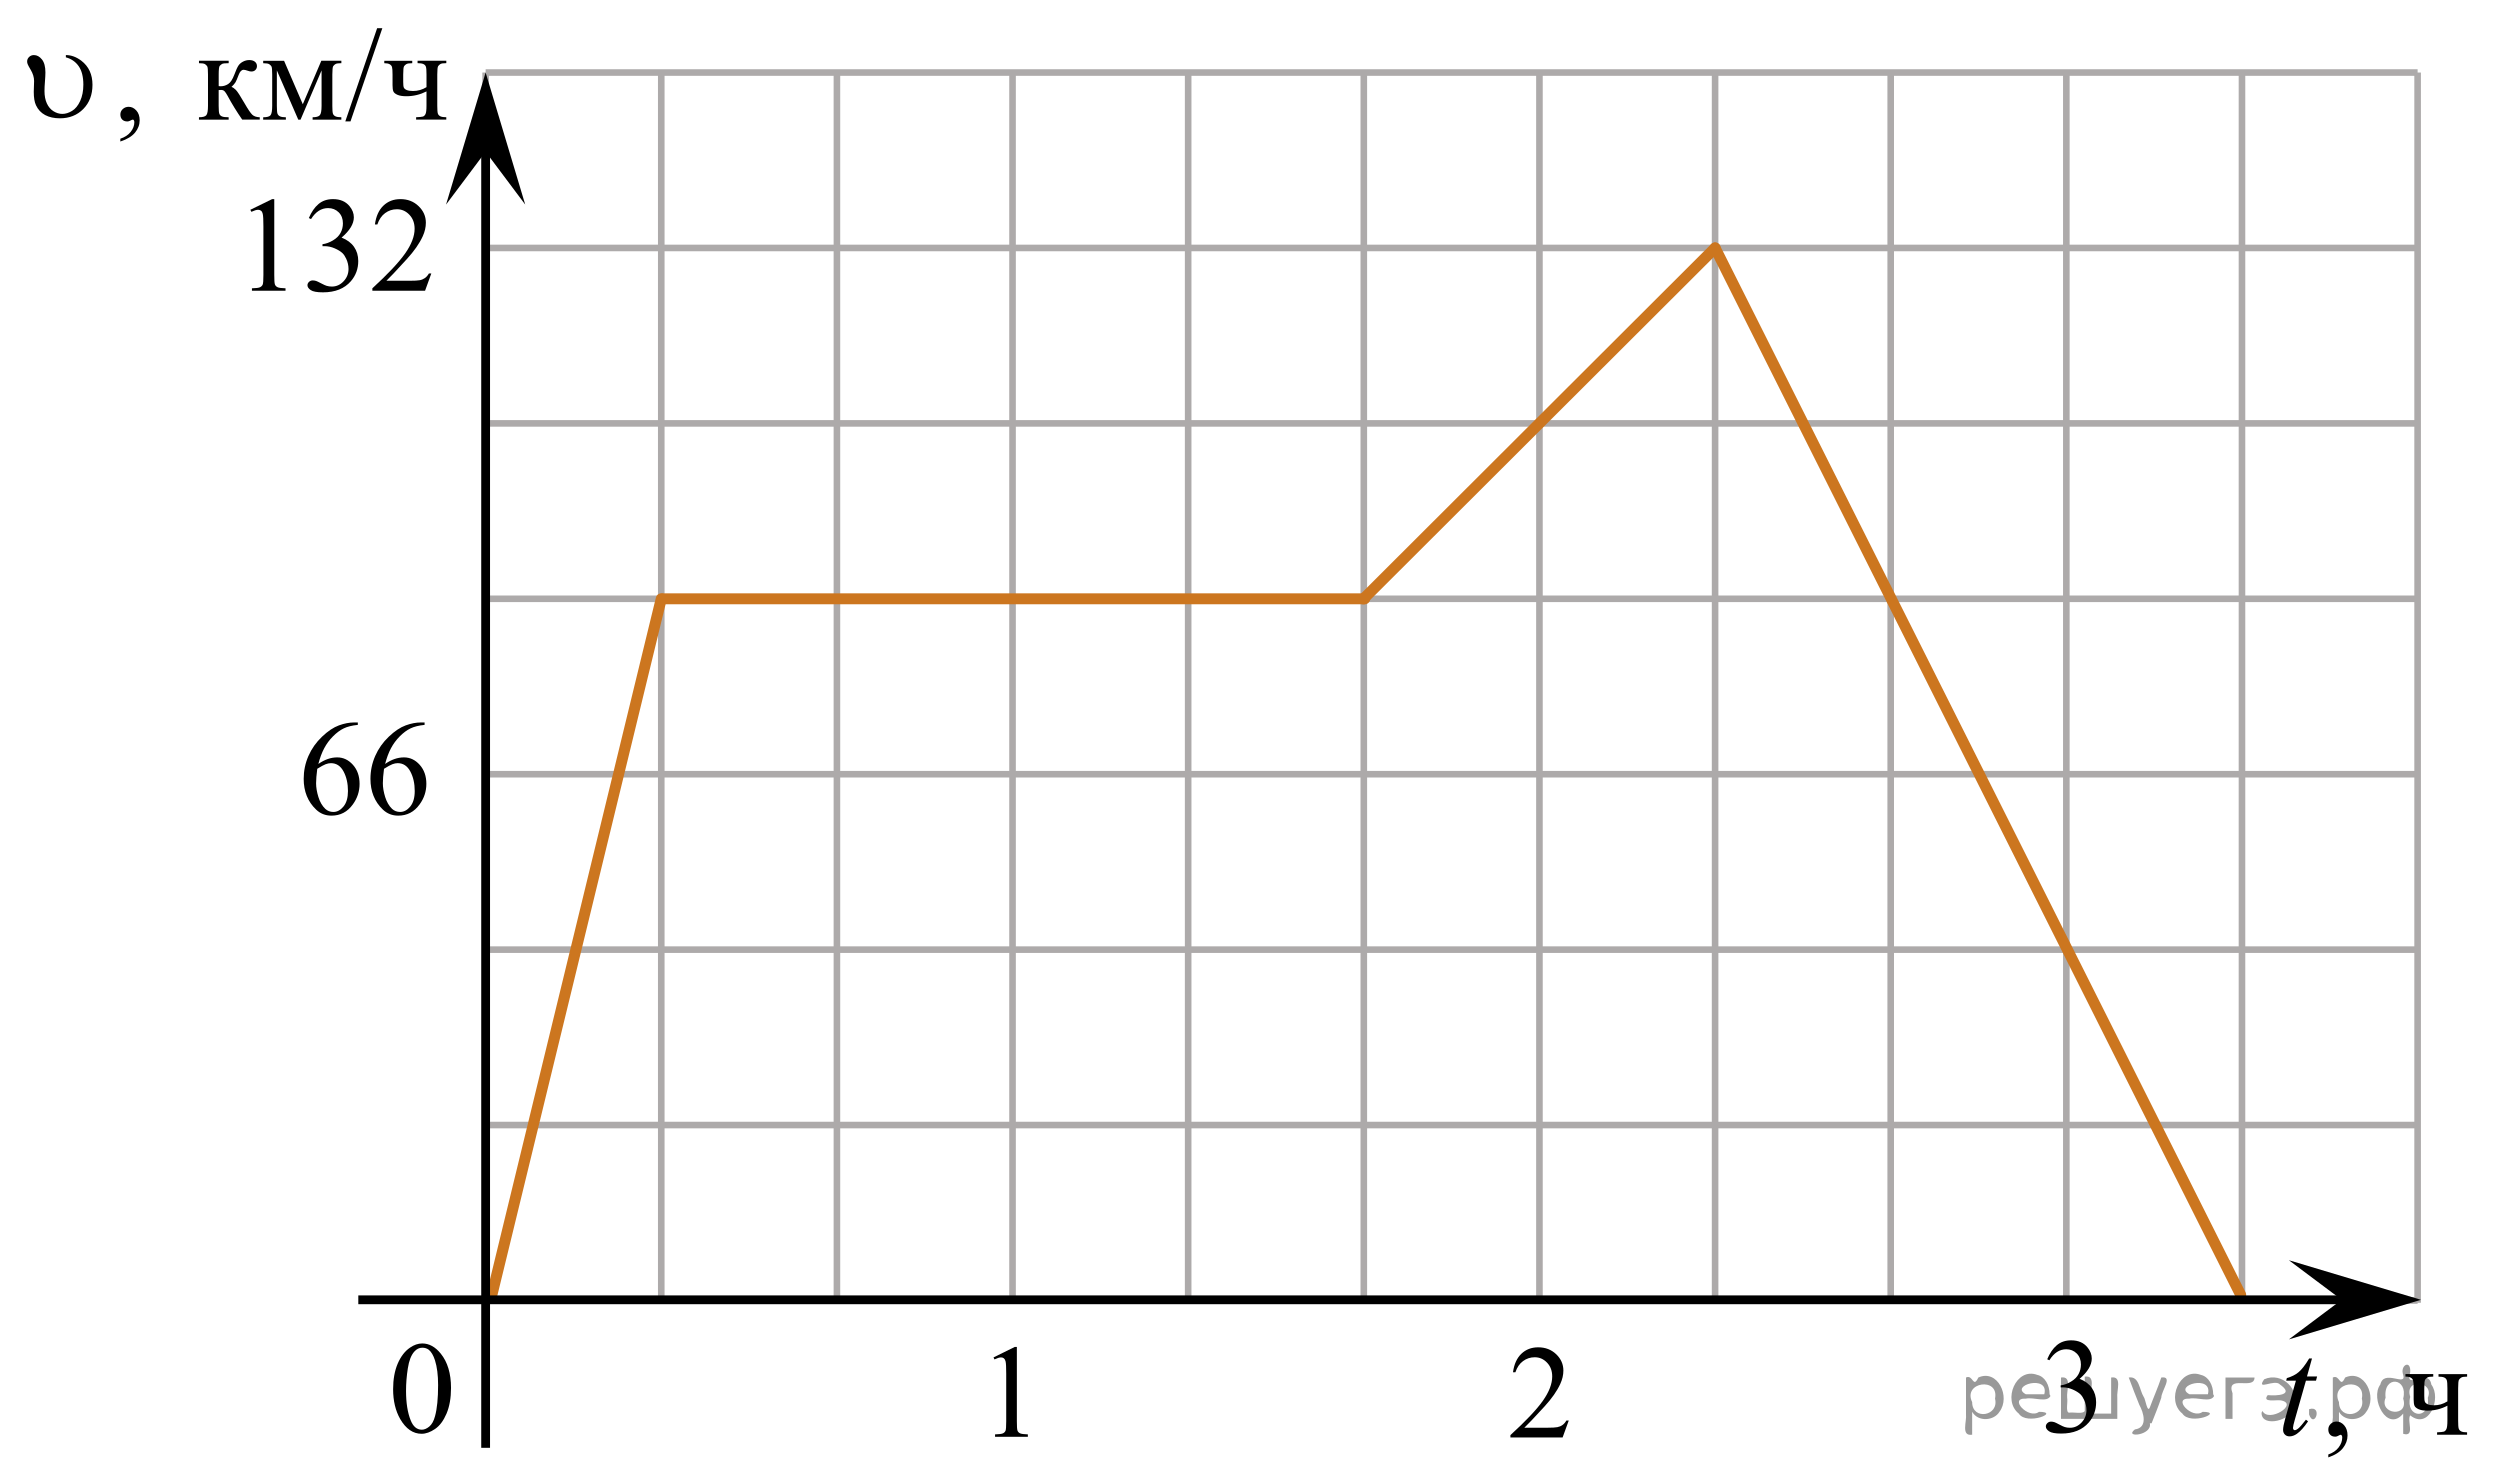 <?xml version="1.0" encoding="utf-8"?>
<!-- Generator: Adobe Illustrator 27.2.0, SVG Export Plug-In . SVG Version: 6.00 Build 0)  -->
<svg version="1.1" id="Слой_1" xmlns="http://www.w3.org/2000/svg" xmlns:xlink="http://www.w3.org/1999/xlink" x="0px" y="0px"
	 width="284.206px" height="168.723px" viewBox="0 0 284.206 168.723" enable-background="new 0 0 284.206 168.723"
	 xml:space="preserve">
<line fill="none" stroke="#ADAAAA" stroke-width="0.75" stroke-miterlimit="10" x1="55.208" y1="8.246" x2="274.841" y2="8.246"/>
<line fill="none" stroke="#ADAAAA" stroke-width="0.75" stroke-miterlimit="10" x1="55.208" y1="28.189" x2="274.841" y2="28.189"/>
<line fill="none" stroke="#ADAAAA" stroke-width="0.75" stroke-miterlimit="10" x1="55.208" y1="48.133" x2="274.841" y2="48.133"/>
<line fill="none" stroke="#ADAAAA" stroke-width="0.75" stroke-miterlimit="10" x1="55.208" y1="68.073" x2="274.841" y2="68.073"/>
<line fill="none" stroke="#ADAAAA" stroke-width="0.75" stroke-miterlimit="10" x1="55.208" y1="88.014" x2="274.841" y2="88.014"/>
<line fill="none" stroke="#ADAAAA" stroke-width="0.75" stroke-miterlimit="10" x1="55.208" y1="107.957" x2="274.841" y2="107.957"/>
<line fill="none" stroke="#ADAAAA" stroke-width="0.75" stroke-miterlimit="10" x1="55.208" y1="127.897" x2="274.841" y2="127.897"/>
<line fill="none" stroke="#ADAAAA" stroke-width="0.75" stroke-miterlimit="10" x1="55.208" y1="147.844" x2="274.841" y2="147.844"/>
<line fill="none" stroke="#ADAAAA" stroke-width="0.75" stroke-miterlimit="10" x1="55.208" y1="148.101" x2="55.208" y2="8.246"/>
<line fill="none" stroke="#ADAAAA" stroke-width="0.75" stroke-miterlimit="10" x1="75.174" y1="148.101" x2="75.174" y2="8.246"/>
<line fill="none" stroke="#ADAAAA" stroke-width="0.75" stroke-miterlimit="10" x1="95.143" y1="148.101" x2="95.143" y2="8.246"/>
<line fill="none" stroke="#ADAAAA" stroke-width="0.75" stroke-miterlimit="10" x1="115.108" y1="148.101" x2="115.108" y2="8.246"/>
<line fill="none" stroke="#ADAAAA" stroke-width="0.75" stroke-miterlimit="10" x1="135.073" y1="148.101" x2="135.073" y2="8.246"/>
<line fill="none" stroke="#ADAAAA" stroke-width="0.75" stroke-miterlimit="10" x1="155.041" y1="148.101" x2="155.041" y2="8.246"/>
<line fill="none" stroke="#ADAAAA" stroke-width="0.75" stroke-miterlimit="10" x1="175.007" y1="148.101" x2="175.007" y2="8.246"/>
<line fill="none" stroke="#ADAAAA" stroke-width="0.75" stroke-miterlimit="10" x1="194.976" y1="148.101" x2="194.976" y2="8.246"/>
<line fill="none" stroke="#ADAAAA" stroke-width="0.75" stroke-miterlimit="10" x1="214.94" y1="148.101" x2="214.94" y2="8.246"/>
<line fill="none" stroke="#ADAAAA" stroke-width="0.75" stroke-miterlimit="10" x1="234.906" y1="148.101" x2="234.906" y2="8.246"/>
<line fill="none" stroke="#ADAAAA" stroke-width="0.75" stroke-miterlimit="10" x1="254.874" y1="148.101" x2="254.874" y2="8.246"/>
<line fill="none" stroke="#ADAAAA" stroke-width="0.75" stroke-miterlimit="10" x1="274.841" y1="148.101" x2="274.841" y2="8.246"/>
<line fill="none" stroke="#CC761F" stroke-width="1.25" stroke-linecap="round" stroke-linejoin="round" stroke-miterlimit="10" x1="55.852" y1="147.477" x2="75.174" y2="68.073"/>
<line fill="none" stroke="#CC761F" stroke-width="1.25" stroke-linecap="round" stroke-linejoin="round" stroke-miterlimit="10" x1="75.371" y1="68.073" x2="155.147" y2="68.073"/>
<line fill="none" stroke="#CC761F" stroke-width="1.25" stroke-linecap="round" stroke-linejoin="round" stroke-miterlimit="10" x1="155.006" y1="68.08" x2="194.976" y2="28.189"/>
<polygon points="266.21,147.765 260.204,143.265 275.216,147.765 260.204,152.265 "/>
<polygon points="55.208,17.251 50.708,23.256 55.208,8.246 59.708,23.256 "/>
<g>
	<g>
		<g>
			<g>
				<g>
					<defs>
						<rect id="SVGID_1_" x="2.323" width="52.164" height="19.044"/>
					</defs>
					<clipPath id="SVGID_00000183220019796427426150000008302430514518847665_">
						<use xlink:href="#SVGID_1_"  overflow="visible"/>
					</clipPath>
					<g clip-path="url(#SVGID_00000183220019796427426150000008302430514518847665_)">
						<path d="M13.679,16.089v-0.321c0.506-0.165,0.896-0.422,1.176-0.77c0.277-0.351,0.417-0.72,0.417-1.106
							c0-0.093-0.021-0.171-0.065-0.234c-0.034-0.044-0.067-0.062-0.103-0.062c-0.055,0-0.172,0.049-0.354,0.145
							c-0.089,0.044-0.182,0.066-0.278,0.066c-0.241,0-0.435-0.071-0.575-0.212
							c-0.144-0.142-0.214-0.336-0.214-0.585c0-0.238,0.092-0.443,0.274-0.613c0.186-0.171,0.409-0.256,0.676-0.256
							c0.323,0,0.612,0.14,0.865,0.42s0.38,0.651,0.38,1.114c0,0.502-0.176,0.968-0.525,1.397
							C14.997,15.501,14.441,15.841,13.679,16.089z"/>
					</g>
				</g>
			</g>
		</g>
	</g>
	<g>
		<g>
			<g>
				<g>
					<defs>
						<rect id="SVGID_00000168839344545021876870000001764494370800642983_" x="2.323" width="52.164" height="19.044"/>
					</defs>
					<clipPath id="SVGID_00000065759713615468301450000016282762607966103988_">
						<use xlink:href="#SVGID_00000168839344545021876870000001764494370800642983_"  overflow="visible"/>
					</clipPath>
					<g clip-path="url(#SVGID_00000065759713615468301450000016282762607966103988_)">
						<path d="M29.527,13.598h-1.991c-0.619-0.892-1.181-1.805-1.682-2.739c-0.117-0.215-0.226-0.374-0.32-0.478
							c-0.097-0.105-0.229-0.157-0.396-0.157c-0.06,0-0.151,0.005-0.279,0.015v1.79c0,0.481,0.027,0.79,0.085,0.926
							c0.056,0.134,0.157,0.229,0.306,0.287c0.147,0.061,0.397,0.089,0.745,0.089v0.271h-3.376V13.329
							c0.439,0,0.718-0.079,0.84-0.237c0.123-0.158,0.186-0.513,0.186-1.063V8.477c0-0.52-0.026-0.829-0.082-0.925
							c-0.055-0.095-0.139-0.18-0.25-0.256c-0.112-0.075-0.344-0.113-0.692-0.113V6.906h3.376v0.277
							c-0.407,0-0.66,0.029-0.755,0.088c-0.097,0.06-0.184,0.131-0.263,0.216
							c-0.078,0.085-0.117,0.415-0.117,0.99v1.315c0.112,0.01,0.188,0.015,0.229,0.015
							c0.301,0,0.581-0.084,0.845-0.252s0.498-0.524,0.704-1.07c0.19-0.516,0.351-0.862,0.477-1.045
							c0.125-0.18,0.3-0.327,0.522-0.44c0.224-0.114,0.458-0.172,0.703-0.172c0.268,0,0.478,0.062,0.635,0.188
							c0.156,0.127,0.234,0.293,0.234,0.497c0,0.171-0.057,0.315-0.169,0.435c-0.111,0.12-0.271,0.182-0.472,0.182
							c-0.107,0-0.243-0.029-0.405-0.088c-0.207-0.073-0.362-0.109-0.472-0.109c-0.228,0-0.413,0.192-0.561,0.577
							c-0.167,0.443-0.29,0.729-0.368,0.856c-0.079,0.131-0.23,0.303-0.45,0.517
							c0.151,0.044,0.317,0.156,0.498,0.336c0.18,0.181,0.513,0.694,0.999,1.542
							c0.389,0.677,0.681,1.103,0.874,1.286c0.193,0.18,0.477,0.273,0.845,0.284L29.527,13.598L29.527,13.598z"/>
						<path d="M34.423,11.851l2.107-4.946h2.277v0.277c-0.334,0-0.559,0.033-0.667,0.099
							c-0.11,0.066-0.197,0.147-0.263,0.245c-0.062,0.1-0.097,0.414-0.097,0.95v3.551
							c0,0.463,0.022,0.763,0.069,0.896c0.046,0.134,0.144,0.235,0.288,0.304c0.145,0.068,0.366,0.103,0.667,0.103
							v0.271H35.538v-0.271c0.403,0,0.674-0.074,0.812-0.225c0.139-0.147,0.207-0.508,0.207-1.077V8.005l-2.39,5.597
							h-0.259l-2.434-5.597v4.024c0,0.465,0.023,0.763,0.073,0.896s0.146,0.235,0.288,0.304
							c0.144,0.068,0.362,0.103,0.664,0.103v0.271h-2.581v-0.271c0.439,0,0.718-0.079,0.841-0.237
							c0.122-0.158,0.185-0.513,0.185-1.063V8.481c0-0.52-0.026-0.829-0.082-0.925
							c-0.055-0.095-0.139-0.18-0.25-0.256c-0.112-0.075-0.345-0.113-0.692-0.113V6.912h2.374L34.423,11.851z"/>
						<path d="M43.464,3.208l-3.619,10.595H39.254L42.873,3.208H43.464z"/>
						<path d="M48.486,9.908V8.476c0-0.463-0.022-0.762-0.07-0.895c-0.047-0.136-0.144-0.233-0.287-0.302
							c-0.145-0.064-0.364-0.099-0.659-0.099V6.902h3.268v0.277c-0.334,0-0.558,0.033-0.667,0.099
							c-0.11,0.066-0.198,0.147-0.263,0.245C49.744,7.623,49.71,7.938,49.71,8.474v3.551
							c0,0.463,0.023,0.763,0.07,0.896c0.047,0.134,0.144,0.233,0.288,0.304c0.145,0.069,0.366,0.103,0.667,0.103
							v0.271h-3.43v-0.271c0.394-0.017,0.648-0.04,0.77-0.076c0.121-0.037,0.22-0.131,0.295-0.281
							c0.076-0.151,0.114-0.465,0.114-0.942v-1.637c-0.724,0.365-1.484,0.548-2.286,0.548
							c-0.438,0-0.776-0.055-1.019-0.164c-0.241-0.108-0.395-0.234-0.457-0.38
							c-0.064-0.144-0.097-0.377-0.097-0.698V8.477c0-0.434-0.021-0.719-0.06-0.854
							c-0.04-0.138-0.128-0.243-0.268-0.321c-0.139-0.078-0.341-0.117-0.61-0.117V6.91h3.178v0.275
							c-0.329,0-0.55,0.033-0.664,0.101c-0.112,0.065-0.201,0.145-0.265,0.243
							c-0.065,0.1-0.098,0.414-0.098,0.95v0.825c0,0.321,0.022,0.538,0.069,0.65
							c0.047,0.11,0.155,0.206,0.324,0.279c0.169,0.075,0.408,0.113,0.719,0.113
							C47.496,10.347,48.004,10.201,48.486,9.908z"/>
					</g>
				</g>
			</g>
		</g>
	</g>
</g>
<g>
	<g>
		<g>
			<g>
				<g>
					<g>
						<defs>
							<rect id="SVGID_00000173134795723834270580000004250490195391597247_" y="2.22" width="18.024" height="16.491"/>
						</defs>
						<clipPath id="SVGID_00000067943868751180752740000018039219762048009121_">
							<use xlink:href="#SVGID_00000173134795723834270580000004250490195391597247_"  overflow="visible"/>
						</clipPath>
						<g clip-path="url(#SVGID_00000067943868751180752740000018039219762048009121_)">
							<g enable-background="new    ">
								<path d="M7.488,6.518V6.26c0.606,0,1.191,0.214,1.757,0.642c0.845,0.649,1.268,1.563,1.268,2.738
									c0,1.127-0.349,2.044-1.043,2.75c-0.695,0.706-1.581,1.059-2.658,1.059c-0.655,0-1.216-0.124-1.681-0.371
									c-0.465-0.249-0.81-0.619-1.039-1.111c-0.169-0.359-0.253-0.865-0.253-1.522L3.876,9.213
									c0-0.423-0.132-0.855-0.395-1.292C3.297,7.615,3.183,7.402,3.139,7.278C3.103,7.186,3.085,7.087,3.085,6.984
									c0-0.196,0.075-0.365,0.225-0.509c0.148-0.143,0.33-0.214,0.544-0.214c0.343,0,0.645,0.165,0.912,0.495
									C5.031,7.086,5.163,7.578,5.163,8.232c0,0.256-0.018,0.595-0.052,1.016c-0.035,0.42-0.053,0.791-0.053,1.11
									c0,0.541,0.09,1.007,0.269,1.399c0.179,0.391,0.431,0.688,0.756,0.889c0.325,0.202,0.659,0.303,1.002,0.303
									c0.357,0,0.726-0.112,1.103-0.339c0.377-0.227,0.685-0.604,0.927-1.13
									c0.241-0.525,0.361-1.145,0.361-1.859c0-0.892-0.178-1.589-0.529-2.094
									C8.595,7.021,8.108,6.684,7.488,6.518z"/>
							</g>
						</g>
					</g>
				</g>
			</g>
		</g>
	</g>
</g>
<g>
	<g>
		<g>
			<g>
				<g>
					<g>
						<defs>
							
								<rect id="SVGID_00000107561275222614989020000014118917842856699563_" x="256.882" y="150.505" width="27.324" height="18.218"/>
						</defs>
						<clipPath id="SVGID_00000142159386492647931960000011260894384338917767_">
							<use xlink:href="#SVGID_00000107561275222614989020000014118917842856699563_"  overflow="visible"/>
						</clipPath>
						<g clip-path="url(#SVGID_00000142159386492647931960000011260894384338917767_)">
							<path d="M264.686,165.679v-0.331c0.504-0.171,0.895-0.436,1.17-0.794c0.275-0.359,0.415-0.739,0.415-1.141
								c0-0.098-0.021-0.178-0.065-0.24c-0.035-0.045-0.066-0.067-0.103-0.067c-0.056,0-0.171,0.05-0.353,0.149
								c-0.088,0.045-0.183,0.066-0.277,0.066c-0.24,0-0.433-0.07-0.572-0.218
								c-0.144-0.145-0.213-0.346-0.213-0.602c0-0.246,0.092-0.457,0.273-0.633
								c0.185-0.177,0.407-0.266,0.672-0.266c0.322,0,0.609,0.146,0.861,0.434s0.379,0.672,0.379,1.147
								c0,0.517-0.177,0.997-0.523,1.44C265.997,165.072,265.443,165.423,264.686,165.679z"/>
						</g>
					</g>
				</g>
			</g>
		</g>
		<g>
			<g>
				<g>
					<g>
						<defs>
							
								<rect id="SVGID_00000158707219800425314890000002967328995098309777_" x="256.882" y="150.505" width="27.324" height="18.218"/>
						</defs>
						<clipPath id="SVGID_00000175288740484187207120000000979965610507621055_">
							<use xlink:href="#SVGID_00000158707219800425314890000002967328995098309777_"  overflow="visible"/>
						</clipPath>
						<g clip-path="url(#SVGID_00000175288740484187207120000000979965610507621055_)">
							<path d="M278.227,159.311v-1.475c0-0.479-0.022-0.784-0.069-0.924c-0.047-0.139-0.142-0.24-0.285-0.31
								c-0.144-0.067-0.362-0.102-0.657-0.102v-0.287h3.251v0.287c-0.332,0-0.555,0.033-0.662,0.102
								c-0.11,0.068-0.197,0.152-0.263,0.252c-0.062,0.102-0.096,0.427-0.096,0.98v3.656
								c0,0.479,0.022,0.784,0.069,0.924c0.046,0.139,0.143,0.24,0.285,0.312
								c0.144,0.07,0.364,0.105,0.663,0.105v0.275h-3.41v-0.275c0.391-0.018,0.645-0.043,0.767-0.08
								c0.121-0.037,0.219-0.135,0.294-0.289c0.075-0.155,0.113-0.479,0.113-0.974v-1.685
								c-0.721,0.376-1.48,0.562-2.274,0.562c-0.435,0-0.77-0.056-1.013-0.169
								c-0.239-0.111-0.394-0.242-0.455-0.392c-0.064-0.149-0.096-0.389-0.096-0.719v-1.258
								c0-0.445-0.021-0.74-0.06-0.882c-0.039-0.14-0.127-0.251-0.265-0.329
								c-0.137-0.08-0.34-0.121-0.608-0.121v-0.285h3.162v0.285c-0.327,0-0.548,0.032-0.66,0.102
								c-0.11,0.069-0.199,0.151-0.265,0.252c-0.064,0.103-0.096,0.427-0.096,0.98v0.851
								c0,0.331,0.021,0.554,0.068,0.67c0.046,0.115,0.152,0.212,0.322,0.29c0.169,0.078,0.406,0.117,0.715,0.117
								C277.239,159.763,277.746,159.612,278.227,159.311z"/>
						</g>
					</g>
				</g>
			</g>
		</g>
		<g>
			<g>
				<g>
					<g>
						<defs>
							
								<rect id="SVGID_00000009554011037728548320000001944887724334783903_" x="256.882" y="150.505" width="27.324" height="18.218"/>
						</defs>
						<clipPath id="SVGID_00000134224890403419615580000008110162863189749174_">
							<use xlink:href="#SVGID_00000009554011037728548320000001944887724334783903_"  overflow="visible"/>
						</clipPath>
						<g clip-path="url(#SVGID_00000134224890403419615580000008110162863189749174_)">
							<path d="M262.833,154.435l-0.57,2.047h1.15l-0.125,0.476h-1.145l-1.264,4.439
								c-0.138,0.477-0.206,0.785-0.206,0.926c0,0.085,0.021,0.15,0.06,0.195s0.085,0.068,0.141,0.068
								c0.122,0,0.283-0.09,0.483-0.266c0.117-0.101,0.379-0.408,0.785-0.926l0.242,0.189
								c-0.451,0.672-0.878,1.145-1.277,1.422c-0.273,0.189-0.551,0.285-0.829,0.285
								c-0.216,0-0.392-0.068-0.527-0.207c-0.137-0.14-0.205-0.315-0.205-0.53c0-0.272,0.078-0.688,0.233-1.242
								l1.227-4.356h-1.106l0.074-0.293c0.537-0.15,0.983-0.375,1.342-0.676c0.355-0.298,0.756-0.815,1.197-1.554
								L262.833,154.435L262.833,154.435z"/>
						</g>
					</g>
				</g>
			</g>
		</g>
	</g>
</g>
<g>
	<g>
		<g>
			<g>
				<g>
					<g>
						<g>
							<g>
								<g>
									<defs>
										
											<rect id="SVGID_00000023262986996245622630000013533342960502360500_" x="110.342" y="149.602" width="9.529" height="16.49"/>
									</defs>
									<clipPath id="SVGID_00000118395527840537128490000002429766901559553457_">
										<use xlink:href="#SVGID_00000023262986996245622630000013533342960502360500_"  overflow="visible"/>
									</clipPath>
									<g clip-path="url(#SVGID_00000118395527840537128490000002429766901559553457_)">
										<path d="M112.947,154.312l2.411-1.188h0.241v8.449c0,0.564,0.021,0.911,0.068,1.051
											c0.045,0.139,0.145,0.244,0.289,0.315c0.146,0.072,0.439,0.113,0.893,0.125v0.272h-3.729v-0.272
											c0.47-0.012,0.771-0.053,0.904-0.121c0.139-0.068,0.229-0.167,0.285-0.287
											c0.054-0.119,0.08-0.478,0.08-1.082v-5.402c0-0.73-0.021-1.193-0.072-1.4
											c-0.034-0.155-0.098-0.271-0.189-0.35c-0.09-0.075-0.195-0.109-0.324-0.109
											c-0.182,0-0.434,0.078-0.752,0.23L112.947,154.312z"/>
									</g>
								</g>
							</g>
						</g>
					</g>
				</g>
			</g>
		</g>
	</g>
</g>
<g>
	<g>
		<g>
			<g>
				<g>
					<g>
						<defs>
							
								<rect id="SVGID_00000095308746311566134380000006539424964373302416_" x="168.838" y="149.609" width="12.42" height="16.561"/>
						</defs>
						<clipPath id="SVGID_00000047027393292899013590000007234983150196448169_">
							<use xlink:href="#SVGID_00000095308746311566134380000006539424964373302416_"  overflow="visible"/>
						</clipPath>
						<g clip-path="url(#SVGID_00000047027393292899013590000007234983150196448169_)">
							<path d="M178.342,161.481l-0.702,1.937h-5.932v-0.273c1.744-1.591,2.974-2.891,3.686-3.897
								c0.712-1.008,1.065-1.931,1.065-2.766c0-0.638-0.193-1.162-0.586-1.571
								c-0.391-0.409-0.856-0.614-1.398-0.614c-0.494,0-0.939,0.145-1.331,0.435
								c-0.395,0.289-0.685,0.713-0.87,1.272h-0.273c0.123-0.912,0.44-1.615,0.952-2.104
								c0.512-0.489,1.149-0.733,1.916-0.733c0.815,0,1.495,0.264,2.042,0.785c0.546,0.524,0.818,1.145,0.818,1.855
								c0,0.509-0.119,1.018-0.355,1.525c-0.365,0.801-0.958,1.647-1.776,2.543c-1.23,1.344-1.999,2.152-2.308,2.432
								h2.624c0.533,0,0.907-0.021,1.123-0.062c0.215-0.039,0.408-0.119,0.582-0.24
								c0.173-0.119,0.322-0.293,0.451-0.516h0.273V161.481L178.342,161.481z"/>
						</g>
					</g>
				</g>
			</g>
		</g>
	</g>
</g>
<g>
	<g>
		<g>
			<g>
				<g>
					<g>
						<defs>
							
								<rect id="SVGID_00000028311706945706557760000005775692929682047904_" x="229.892" y="148.782" width="12.42" height="18.216"/>
						</defs>
						<clipPath id="SVGID_00000092444728492948215440000016019590518678868402_">
							<use xlink:href="#SVGID_00000028311706945706557760000005775692929682047904_"  overflow="visible"/>
						</clipPath>
						<g clip-path="url(#SVGID_00000092444728492948215440000016019590518678868402_)">
							<path d="M232.732,154.527c0.285-0.689,0.647-1.22,1.086-1.594s0.981-0.56,1.634-0.56
								c0.808,0,1.425,0.266,1.855,0.798c0.326,0.397,0.489,0.82,0.489,1.272c0,0.741-0.46,1.51-1.379,2.304
								c0.615,0.245,1.084,0.597,1.398,1.054c0.315,0.457,0.477,0.993,0.477,1.609c0,0.884-0.276,1.647-0.83,2.296
								c-0.724,0.843-1.769,1.265-3.138,1.265c-0.677,0-1.138-0.085-1.382-0.256
								c-0.245-0.17-0.367-0.353-0.367-0.549c0-0.146,0.06-0.273,0.177-0.385c0.113-0.109,0.255-0.166,0.418-0.166
								c0.124,0,0.25,0.021,0.379,0.061c0.083,0.024,0.272,0.117,0.568,0.274c0.299,0.156,0.501,0.252,0.615,0.281
								c0.185,0.057,0.378,0.082,0.586,0.082c0.504,0,0.941-0.197,1.315-0.596c0.373-0.396,0.56-0.863,0.56-1.406
								c0-0.397-0.087-0.781-0.261-1.158c-0.129-0.28-0.272-0.494-0.422-0.642
								c-0.213-0.201-0.505-0.382-0.875-0.545c-0.371-0.163-0.749-0.245-1.134-0.245h-0.237v-0.226
								c0.391-0.051,0.781-0.193,1.176-0.43c0.395-0.235,0.678-0.521,0.855-0.853
								c0.179-0.331,0.269-0.695,0.269-1.091c0-0.517-0.16-0.936-0.478-1.253
								c-0.318-0.319-0.717-0.479-1.188-0.479c-0.767,0-1.406,0.417-1.92,1.25L232.732,154.527z"/>
						</g>
					</g>
				</g>
			</g>
		</g>
	</g>
</g>
<g>
	<g>
		<g>
			<g>
				<g>
					<g>
						<defs>
							
								<rect id="SVGID_00000065060786913663821120000008625283054007443592_" x="31.574" y="78.538" width="20.699" height="18.218"/>
						</defs>
						<clipPath id="SVGID_00000160871691983590542980000006814518285556758972_">
							<use xlink:href="#SVGID_00000065060786913663821120000008625283054007443592_"  overflow="visible"/>
						</clipPath>
						<g clip-path="url(#SVGID_00000160871691983590542980000006814518285556758972_)">
							<path d="M40.678,82.131v0.276c-0.652,0.065-1.188,0.197-1.6,0.397c-0.411,0.197-0.817,0.5-1.223,0.906
								c-0.405,0.405-0.736,0.858-1,1.357c-0.267,0.499-0.485,1.093-0.664,1.78
								c0.712-0.497,1.426-0.745,2.143-0.745c0.689,0,1.281,0.281,1.786,0.843c0.505,0.564,0.757,1.285,0.757,2.167
								c0,0.855-0.254,1.632-0.764,2.333c-0.612,0.855-1.423,1.279-2.431,1.279c-0.689,0-1.272-0.231-1.75-0.692
								c-0.94-0.895-1.408-2.062-1.408-3.491c0-0.913,0.18-1.78,0.541-2.604c0.361-0.824,0.876-1.553,1.545-2.189
								c0.669-0.638,1.312-1.065,1.923-1.287c0.612-0.222,1.187-0.33,1.712-0.33L40.678,82.131L40.678,82.131z
								 M36.067,87.398c-0.089,0.678-0.133,1.225-0.133,1.642c0,0.481,0.088,1.005,0.263,1.568
								c0.175,0.565,0.436,1.013,0.782,1.344c0.252,0.235,0.559,0.353,0.919,0.353c0.43,0,0.812-0.206,1.15-0.617
								c0.34-0.411,0.51-0.999,0.51-1.761c0-0.858-0.168-1.602-0.504-2.229c-0.336-0.627-0.814-0.94-1.433-0.94
								c-0.188,0-0.39,0.04-0.604,0.121C36.806,86.959,36.487,87.134,36.067,87.398z"/>
							<path d="M48.268,82.131v0.276c-0.652,0.065-1.187,0.197-1.599,0.397c-0.412,0.197-0.818,0.5-1.224,0.906
								c-0.402,0.405-0.735,0.858-1,1.357c-0.265,0.499-0.484,1.093-0.664,1.78
								c0.712-0.497,1.427-0.745,2.143-0.745c0.689,0,1.282,0.281,1.787,0.843c0.504,0.564,0.758,1.285,0.758,2.167
								c0,0.855-0.256,1.632-0.766,2.333c-0.612,0.855-1.423,1.279-2.431,1.279c-0.689,0-1.272-0.231-1.75-0.692
								c-0.939-0.895-1.408-2.062-1.408-3.491c0-0.913,0.181-1.78,0.541-2.604c0.361-0.823,0.876-1.553,1.545-2.189
								c0.669-0.638,1.313-1.065,1.924-1.287c0.611-0.222,1.185-0.33,1.712-0.33L48.268,82.131L48.268,82.131z
								 M43.656,87.398c-0.088,0.676-0.132,1.224-0.132,1.641c0,0.481,0.088,1.005,0.263,1.568
								c0.176,0.565,0.439,1.013,0.782,1.344c0.252,0.235,0.56,0.353,0.919,0.353c0.431,0,0.815-0.206,1.152-0.617
								s0.508-0.999,0.508-1.761c0-0.858-0.168-1.603-0.504-2.229s-0.814-0.94-1.433-0.94
								c-0.188,0-0.39,0.04-0.604,0.121C44.395,86.959,44.076,87.134,43.656,87.398z"/>
						</g>
					</g>
				</g>
			</g>
		</g>
	</g>
</g>
<g>
	<g>
		<g>
			<g>
				<g>
					<g>
						<defs>
							
								<rect id="SVGID_00000087398388529365075950000009180542413100955544_" x="25.778" y="19.044" width="26.495" height="18.218"/>
						</defs>
						<clipPath id="SVGID_00000102509904825007292270000001805804735319718306_">
							<use xlink:href="#SVGID_00000087398388529365075950000009180542413100955544_"  overflow="visible"/>
						</clipPath>
						<g clip-path="url(#SVGID_00000102509904825007292270000001805804735319718306_)">
							<path d="M28.459,23.849l2.474-1.211h0.247v8.617c0,0.571,0.021,0.928,0.069,1.067
								c0.047,0.143,0.146,0.249,0.296,0.324c0.148,0.075,0.454,0.118,0.914,0.128v0.278h-3.818v-0.278
								c0.478-0.01,0.789-0.052,0.929-0.125c0.141-0.071,0.237-0.17,0.292-0.293c0.056-0.123,0.083-0.49,0.083-1.103
								v-5.509c0-0.742-0.024-1.22-0.075-1.431c-0.034-0.161-0.099-0.277-0.189-0.353
								c-0.094-0.074-0.204-0.112-0.333-0.112c-0.188,0-0.442,0.078-0.771,0.232L28.459,23.849z"/>
							<path d="M35.11,24.789c0.29-0.689,0.656-1.219,1.099-1.593c0.441-0.374,0.991-0.56,1.65-0.56
								c0.812,0,1.438,0.266,1.873,0.798c0.33,0.397,0.494,0.82,0.494,1.272c0,0.742-0.464,1.511-1.395,2.304
								c0.624,0.246,1.098,0.597,1.416,1.054c0.319,0.457,0.479,0.993,0.479,1.61c0,0.883-0.28,1.647-0.839,2.295
								c-0.73,0.843-1.785,1.265-3.168,1.265c-0.685,0-1.149-0.085-1.397-0.256
								c-0.248-0.17-0.37-0.353-0.37-0.549c0-0.146,0.06-0.273,0.176-0.385c0.117-0.109,0.26-0.166,0.425-0.166
								c0.125,0,0.252,0.021,0.382,0.061c0.084,0.025,0.275,0.117,0.577,0.274c0.299,0.157,0.507,0.252,0.622,0.281
								c0.185,0.057,0.382,0.083,0.592,0.083c0.509,0,0.952-0.197,1.33-0.596c0.377-0.396,0.564-0.865,0.564-1.407
								c0-0.396-0.088-0.782-0.263-1.158c-0.13-0.28-0.272-0.493-0.427-0.641
								c-0.215-0.201-0.511-0.382-0.886-0.545c-0.375-0.163-0.757-0.245-1.145-0.245H36.661v-0.223
								c0.396-0.05,0.789-0.193,1.188-0.43c0.396-0.235,0.685-0.52,0.864-0.852
								c0.18-0.331,0.271-0.694,0.271-1.091c0-0.518-0.161-0.935-0.482-1.253
								c-0.322-0.319-0.726-0.479-1.202-0.479c-0.774,0-1.423,0.418-1.94,1.25L35.11,24.789z"/>
							<path d="M49.033,31.089l-0.711,1.964h-5.991v-0.278c1.764-1.617,3.003-2.936,3.724-3.959
								c0.719-1.022,1.079-1.959,1.079-2.807c0-0.647-0.197-1.18-0.594-1.597c-0.396-0.417-0.864-0.625-1.416-0.625
								c-0.5,0-0.946,0.146-1.346,0.44c-0.396,0.293-0.69,0.725-0.88,1.291H42.622
								c0.125-0.928,0.445-1.642,0.962-2.137c0.519-0.497,1.162-0.745,1.939-0.745c0.824,0,1.512,0.266,2.062,0.798
								c0.553,0.532,0.828,1.159,0.828,1.881c0,0.518-0.12,1.034-0.357,1.55
								c-0.37,0.814-0.971,1.674-1.8,2.582c-1.241,1.365-2.021,2.188-2.328,2.47h2.649
								c0.539,0,0.918-0.021,1.136-0.061c0.219-0.04,0.413-0.122,0.59-0.245c0.173-0.121,0.324-0.296,0.455-0.52
								L49.033,31.089L49.033,31.089z"/>
						</g>
					</g>
				</g>
			</g>
		</g>
	</g>
</g>
<line fill="none" stroke="#000000" stroke-miterlimit="10" x1="55.208" y1="164.591" x2="55.208" y2="10.771"/>
<g>
	<g>
		<path d="M44.69,157.933c0-1.129,0.176-2.103,0.523-2.914c0.352-0.812,0.814-1.42,1.397-1.815
			c0.449-0.314,0.916-0.477,1.395-0.477c0.783,0,1.483,0.389,2.104,1.16c0.774,0.957,1.164,2.256,1.164,3.894
			c0,1.147-0.172,2.121-0.512,2.925c-0.344,0.803-0.775,1.385-1.307,1.746c-0.528,0.36-1.037,0.543-1.527,0.543
			c-0.973,0-1.779-0.56-2.428-1.671C44.961,160.384,44.69,159.255,44.69,157.933z M46.159,158.114
			c0,1.359,0.175,2.472,0.521,3.332c0.283,0.728,0.711,1.086,1.275,1.086c0.272,0,0.551-0.116,0.842-0.353
			c0.291-0.238,0.514-0.633,0.66-1.19c0.23-0.836,0.348-2.016,0.348-3.532c0-1.129-0.119-2.065-0.357-2.819
			c-0.184-0.562-0.414-0.955-0.698-1.188c-0.205-0.159-0.453-0.239-0.742-0.239c-0.342,0-0.645,0.145-0.908,0.442
			c-0.359,0.404-0.606,1.037-0.736,1.902C46.227,156.419,46.159,157.272,46.159,158.114z"/>
	</g>
</g>
<line fill="none" stroke="#CC761F" stroke-width="1.25" stroke-linecap="round" stroke-linejoin="round" stroke-miterlimit="10" x1="194.976" y1="28.189" x2="254.724" y2="147.197"/>
<line fill="none" stroke="#000000" stroke-miterlimit="10" x1="40.734" y1="147.765" x2="271.538" y2="147.765"/>
<g style="stroke:none;fill:#000;fill-opacity:0.4" > <path d="m 224.2,160.6 c 0,0.8 0,1.6 0,2.5 -1.3,0.2 -0.6,-1.5 -0.7,-2.3 0,-1.4 0,-2.8 0,-4.2 0.8,-0.4 0.8,1.3 1.4,0.0 2.2,-1.0 3.7,2.2 2.4,3.9 -0.6,1.0 -2.4,1.2 -3.1,0.0 z m 2.6,-1.6 c 0.5,-2.5 -3.7,-1.9 -2.6,0.4 0.0,2.1 3.1,1.6 2.6,-0.4 z" /> <path d="m 233.1,158.7 c -0.4,0.8 -1.9,0.1 -2.8,0.3 -2.0,-0.1 0.3,2.4 1.5,1.5 2.5,0.0 -1.4,1.6 -2.3,0.2 -1.9,-1.5 -0.3,-5.3 2.1,-4.4 0.9,0.2 1.4,1.2 1.4,2.2 z m -0.7,-0.2 c 0.6,-2.3 -4.0,-1.0 -2.1,0.0 0.7,0 1.4,-0.0 2.1,-0.0 z" /> <path d="m 238.0,160.7 c 0.6,0 1.3,0 2.0,0 0,-1.3 0,-2.7 0,-4.1 1.3,-0.2 0.6,1.5 0.7,2.3 0,0.8 0,1.6 0,2.4 -2.1,0 -4.2,0 -6.4,0 0,-1.5 0,-3.1 0,-4.7 1.3,-0.2 0.6,1.5 0.7,2.3 0.1,0.5 -0.2,1.6 0.2,1.7 0.5,-0.1 1.6,0.2 1.8,-0.2 0,-1.3 0,-2.6 0,-3.9 1.3,-0.2 0.6,1.5 0.7,2.3 0,0.5 0,1.1 0,1.7 z" /> <path d="m 244.4,161.8 c 0.3,1.4 -3.0,1.7 -1.7,0.7 1.5,-0.2 1.0,-1.9 0.5,-2.8 -0.4,-1.0 -0.8,-2.0 -1.2,-3.1 1.2,-0.2 1.2,1.4 1.7,2.2 0.2,0.2 0.4,1.9 0.7,1.2 0.4,-1.1 0.9,-2.2 1.3,-3.4 1.4,-0.2 0.0,1.5 -0.0,2.3 -0.3,0.9 -0.7,1.9 -1.1,2.9 z" /> <path d="m 251.7,158.7 c -0.4,0.8 -1.9,0.1 -2.8,0.3 -2.0,-0.1 0.3,2.4 1.5,1.5 2.5,0.0 -1.4,1.6 -2.3,0.2 -1.9,-1.5 -0.3,-5.3 2.1,-4.4 0.9,0.2 1.4,1.2 1.4,2.2 z m -0.7,-0.2 c 0.6,-2.3 -4.0,-1.0 -2.1,0.0 0.7,0 1.4,-0.0 2.1,-0.0 z" /> <path d="m 253.0,161.3 c 0,-1.5 0,-3.1 0,-4.7 1.1,0 2.2,0 3.3,0 0.0,1.5 -3.3,-0.4 -2.5,1.8 0,0.9 0,1.9 0,2.9 -0.2,0 -0.5,0 -0.7,0 z" /> <path d="m 257.2,160.4 c 0.7,1.4 4.2,-0.8 2.1,-1.2 -0.5,-0.1 -2.2,0.3 -1.5,-0.6 1.0,0.1 3.1,0.0 1.4,-1.2 -0.6,-0.7 -2.8,0.8 -1.8,-0.6 2.0,-0.9 4.2,1.2 3.3,3.2 -0.2,1.5 -3.5,2.3 -3.6,0.7 l 0,-0.1 0,-0.0 0,0 z" /> <path d="m 262.5,160.2 c 1.6,-0.5 0.6,2.3 -0.0,0.6 -0.0,-0.2 0.0,-0.4 0.0,-0.6 z" /> <path d="m 265.9,160.6 c 0,0.8 0,1.6 0,2.5 -1.3,0.2 -0.6,-1.5 -0.7,-2.3 0,-1.4 0,-2.8 0,-4.2 0.8,-0.4 0.8,1.3 1.4,0.0 2.2,-1.0 3.7,2.2 2.4,3.9 -0.6,1.0 -2.4,1.2 -3.1,0.0 z m 2.6,-1.6 c 0.5,-2.5 -3.7,-1.9 -2.6,0.4 0.0,2.1 3.1,1.6 2.6,-0.4 z" /> <path d="m 271.2,158.9 c -0.8,1.9 2.7,2.3 2.0,0.1 0.6,-2.4 -2.3,-2.7 -2.0,-0.1 z m 2.0,4.2 c 0,-0.8 0,-1.6 0,-2.4 -1.8,2.2 -3.8,-1.7 -2.6,-3.3 0.4,-1.8 3.0,0.3 2.6,-1.1 -0.4,-1.1 0.9,-1.8 0.8,-0.3 -0.7,2.2 2.1,-0.6 2.4,1.4 1.2,1.6 -0.3,5.2 -2.4,3.5 -0.4,0.6 0.6,2.5 -0.8,2.1 z m 2.8,-4.2 c 0.8,-1.9 -2.7,-2.3 -2.0,-0.1 -0.6,2.4 2.3,2.7 2.0,0.1 z" /> </g></svg>

<!--File created and owned by https://sdamgia.ru. Copying is prohibited. All rights reserved.-->
